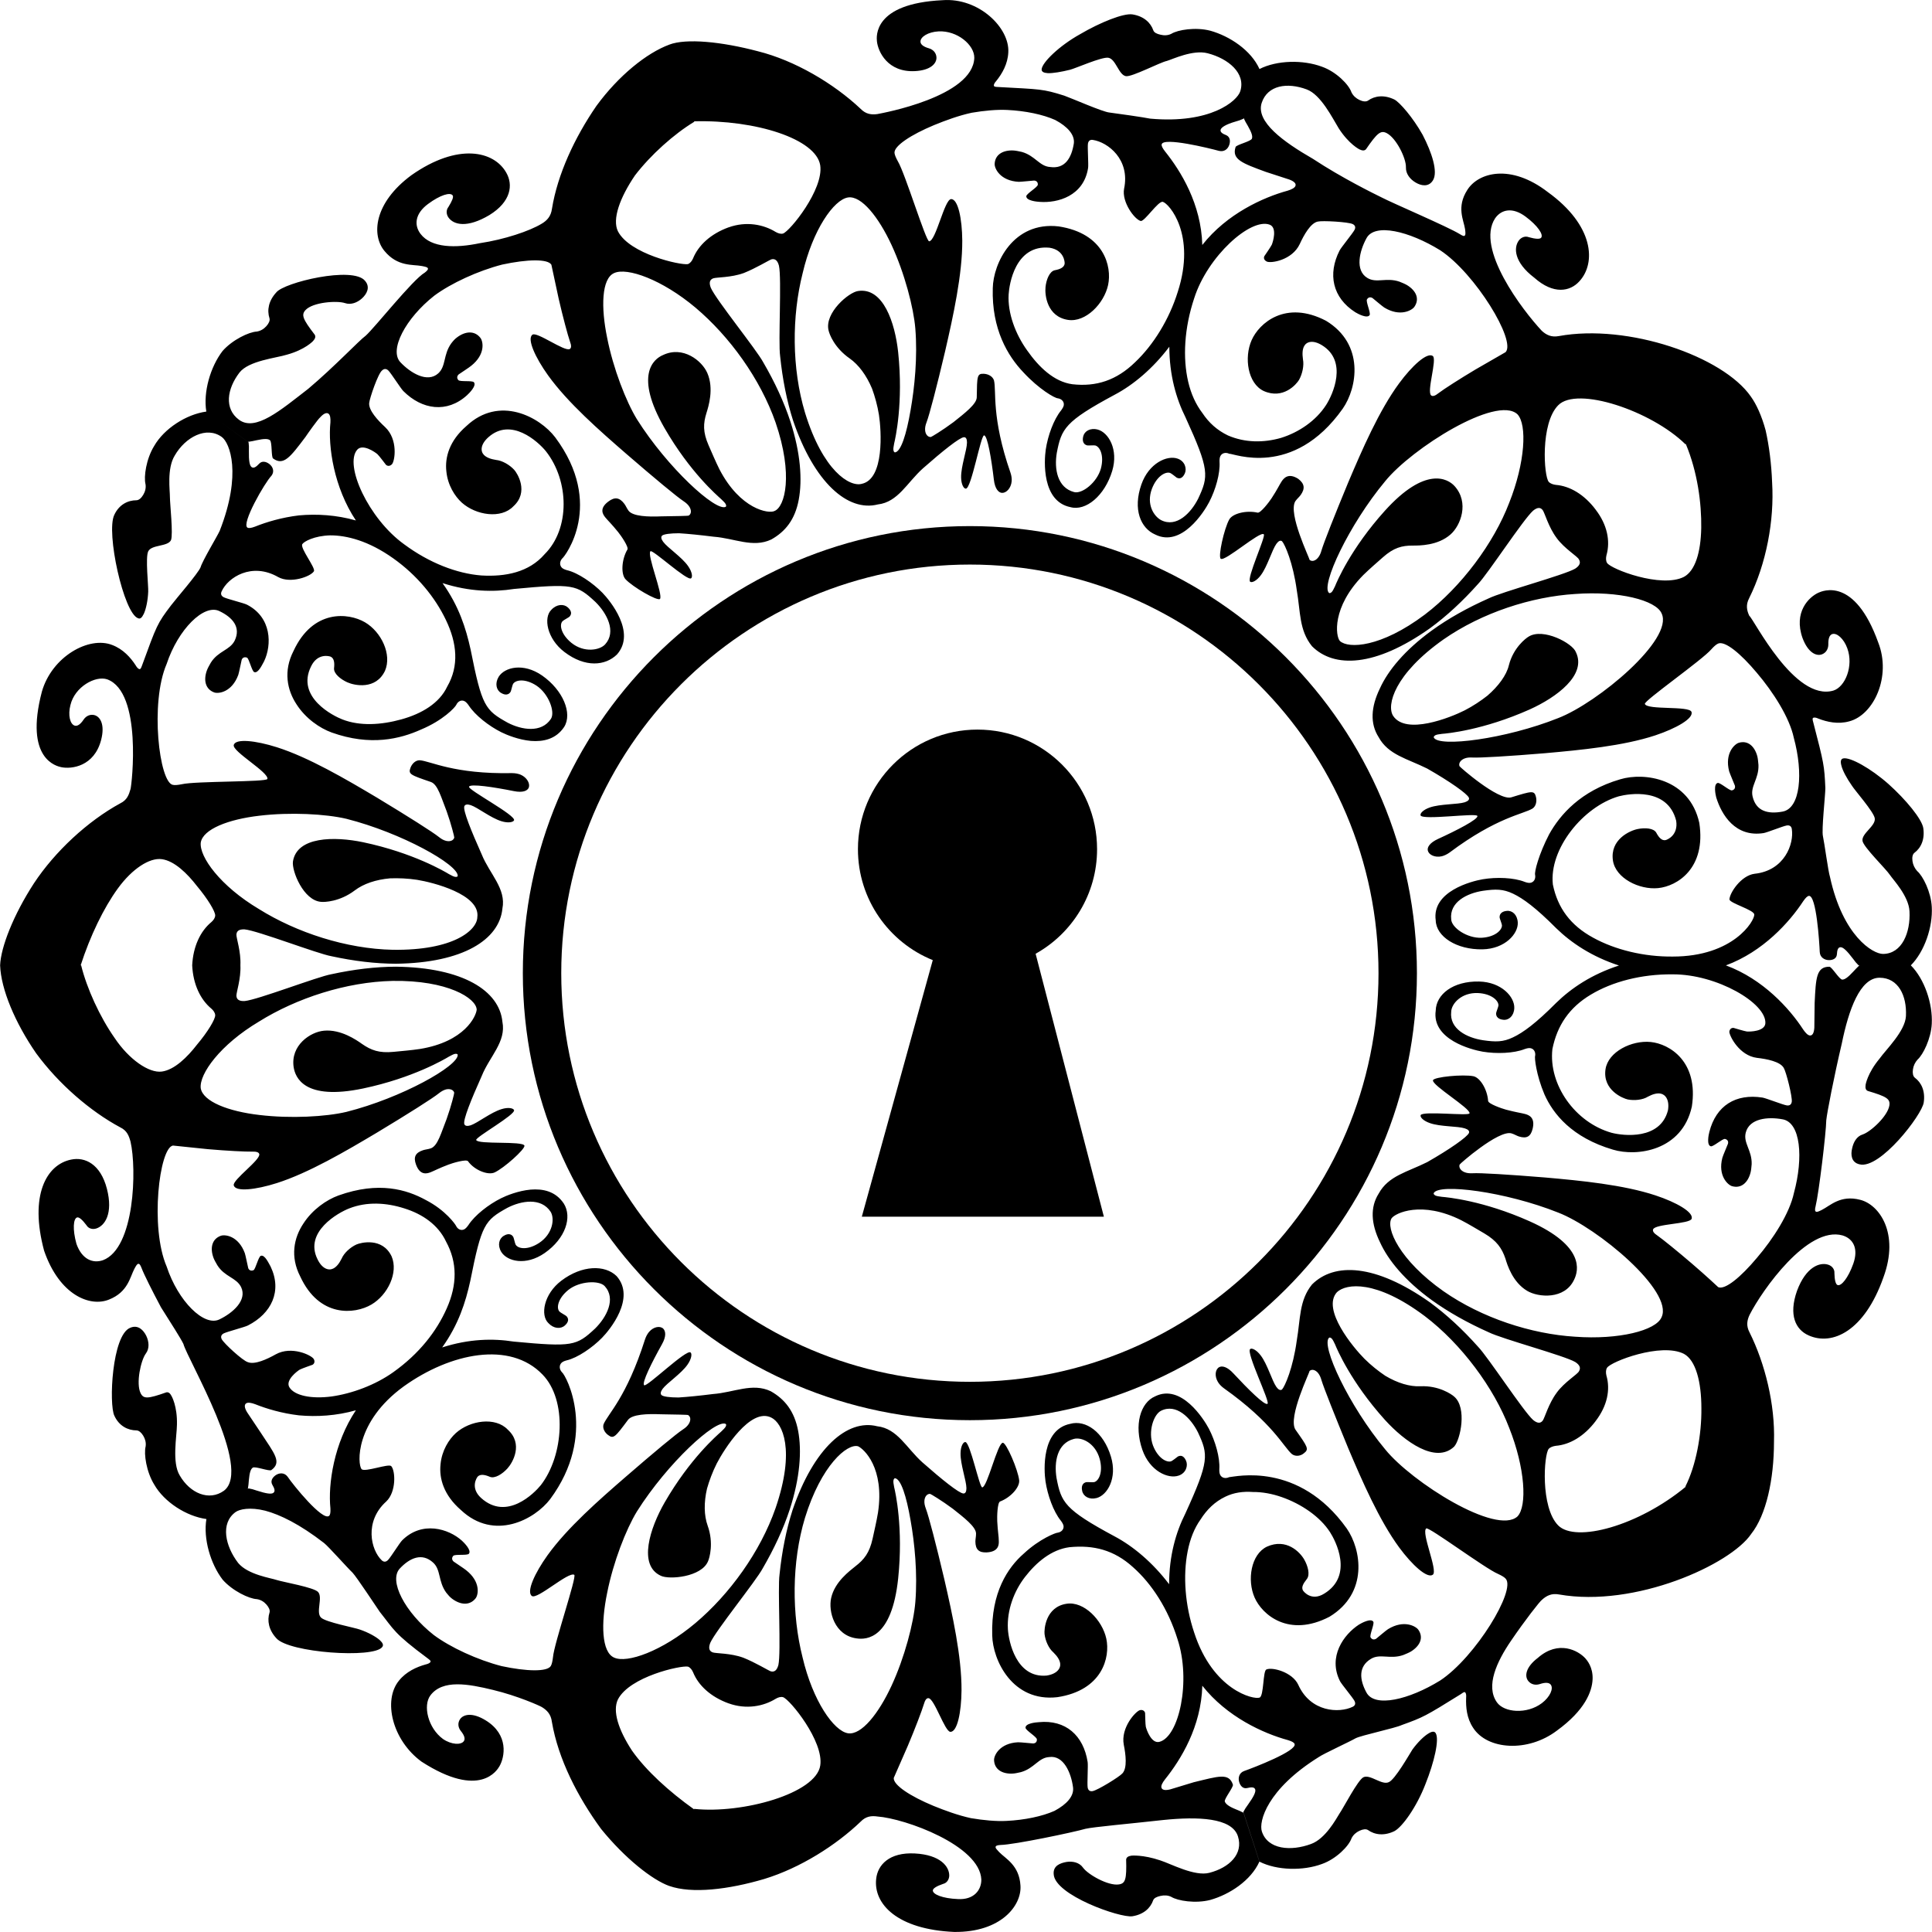 <?xml version="1.0" encoding="iso-8859-1"?>
<!-- Uploaded to: SVG Repo, www.svgrepo.com, Generator: SVG Repo Mixer Tools -->
<!DOCTYPE svg PUBLIC "-//W3C//DTD SVG 1.1//EN" "http://www.w3.org/Graphics/SVG/1.1/DTD/svg11.dtd">
<svg fill="#000000" version="1.1" id="Capa_1" xmlns="http://www.w3.org/2000/svg" xmlns:xlink="http://www.w3.org/1999/xlink" 
	 width="800px" height="800px" viewBox="0 0 50.292 50.292"
	 xml:space="preserve">
<g>
	<g>
		<path d="M50.286,26.65c0.027-0.521-0.188-1.162-0.545-1.521c0.357-0.359,0.574-1,0.545-1.521c-0.02-0.388-0.229-0.806-0.381-0.934
			c-0.065-0.073-0.109-0.164-0.121-0.258c-0.014-0.095,0.001-0.176,0.048-0.214c0.178-0.133,0.276-0.357,0.233-0.646
			c-0.035-0.233-0.451-0.739-0.905-1.146c-0.462-0.409-1.003-0.71-1.181-0.667c-0.062,0.015-0.074,0.079-0.047,0.181
			c0.03,0.131,0.141,0.337,0.273,0.525c0.072,0.12,0.57,0.681,0.597,0.852c0.031,0.199-0.348,0.394-0.319,0.587
			c0.021,0.161,0.617,0.736,0.713,0.887c0.086,0.128,0.49,0.55,0.51,0.946c0.029,0.553-0.195,1.108-0.689,1.111
			c-0.263,0.002-1.045-0.465-1.381-2.006c-0.046-0.141-0.145-0.887-0.183-1.058c-0.039-0.167,0.062-1.056,0.063-1.253
			c-0.027-0.593-0.037-0.639-0.314-1.708c-0.02-0.071-0.03-0.114,0.007-0.125c0.024-0.007,0.065-0.004,0.127,0.025
			c0.226,0.088,0.511,0.151,0.8,0.071c0.641-0.167,1.104-1.168,0.756-2.054c-0.617-1.718-1.453-1.339-1.552-1.297
			c-0.254,0.113-0.657,0.507-0.418,1.183c0.142,0.379,0.356,0.477,0.503,0.424c0.11-0.04,0.169-0.144,0.168-0.258
			c-0.004-0.163,0.035-0.244,0.096-0.268c0.121-0.047,0.308,0.117,0.398,0.368c0.168,0.459-0.053,1.005-0.363,1.101
			c-1.011,0.292-2.072-1.865-2.188-1.947c-0.068-0.143-0.094-0.287-0.004-0.458c0.445-0.894,0.658-2.023,0.598-3.007
			c-0.018-0.497-0.08-0.968-0.169-1.363c-0.104-0.385-0.246-0.688-0.384-0.878v-0.001l-0.001-0.001
			c-0.726-1.046-3.198-1.903-5.001-1.573c-0.192,0.036-0.324-0.031-0.44-0.137c-0.5-0.534-1.733-2.146-1.215-2.93
			c0.164-0.234,0.456-0.295,0.794-0.042c0.314,0.234,0.469,0.467,0.404,0.548c-0.032,0.041-0.147,0.035-0.322-0.014
			c-0.09-0.036-0.193,0-0.257,0.083c-0.142,0.188-0.13,0.569,0.401,0.973c0.498,0.442,0.93,0.363,1.174,0.091
			C41.551,6.846,41.495,5.869,40.291,5c-0.968-0.747-1.81-0.51-2.095-0.056c-0.289,0.45-0.094,0.784-0.059,1.021
			c0.012,0.089,0.014,0.139-0.001,0.16c-0.022,0.034-0.063,0.015-0.138-0.032c-0.305-0.189-1.764-0.811-2.042-0.958
			c-0.185-0.091-1.022-0.501-1.777-0.999c-0.776-0.447-1.497-0.969-1.335-1.46c0.152-0.458,0.663-0.537,1.167-0.35
			c0.374,0.135,0.675,0.751,0.839,1.017c0.268,0.415,0.539,0.546,0.539,0.546c0.081,0.039,0.135,0.035,0.17-0.005
			c0.291-0.423,0.381-0.496,0.534-0.421c0.253,0.127,0.515,0.663,0.505,0.896c-0.005,0.164,0.106,0.306,0.25,0.391
			c0.141,0.085,0.342,0.131,0.456-0.06c0.13-0.218-0.028-0.714-0.272-1.182c-0.252-0.45-0.598-0.847-0.734-0.917
			c-0.263-0.127-0.508-0.101-0.689,0.029c-0.053,0.034-0.135,0.023-0.221-0.018s-0.162-0.105-0.208-0.199
			c-0.067-0.201-0.397-0.536-0.767-0.666c-0.491-0.184-1.172-0.172-1.627,0.06c-0.221-0.491-0.778-0.858-1.282-0.998
			c-0.378-0.098-0.843-0.025-1.013,0.081c-0.09,0.045-0.188,0.047-0.28,0.024c-0.095-0.02-0.167-0.055-0.188-0.112
			c-0.072-0.209-0.256-0.371-0.543-0.417c-0.232-0.037-0.843,0.208-1.371,0.519c-0.528,0.294-0.979,0.728-0.994,0.909
			c-0.004,0.065,0.054,0.094,0.158,0.101c0.135,0.006,0.362-0.034,0.58-0.088c0.137-0.033,0.824-0.339,0.996-0.313
			c0.199,0.031,0.27,0.45,0.461,0.48c0.162,0.022,0.891-0.362,1.062-0.396c0.149-0.043,0.678-0.3,1.063-0.201
			c0.539,0.139,1,0.52,0.85,0.991c-0.079,0.25-0.768,0.854-2.346,0.711c-0.143-0.031-0.888-0.138-1.061-0.159
			c-0.17-0.014-0.986-0.373-1.174-0.439c-0.569-0.179-0.617-0.164-1.716-0.225c-0.074-0.003-0.118-0.005-0.117-0.044
			c0-0.026,0.017-0.063,0.063-0.114c0.153-0.189,0.299-0.442,0.313-0.742c0.039-0.641-0.769-1.432-1.713-1.36
			c-1.814,0.087-1.717,0.956-1.707,1.068c0.028,0.272,0.28,0.816,0.993,0.778c0.403-0.021,0.562-0.197,0.557-0.354
			c-0.004-0.117-0.083-0.205-0.192-0.238c-0.156-0.044-0.221-0.106-0.224-0.171c-0.007-0.13,0.205-0.258,0.471-0.271
			c0.486-0.025,0.935,0.353,0.93,0.689c-0.034,1.015-2.402,1.44-2.521,1.463c-0.156,0.022-0.301,0.004-0.435-0.133
			c-0.705-0.666-1.721-1.263-2.674-1.501c-0.952-0.252-1.869-0.341-2.309-0.174l-0.001,0.001l0,0
			c-0.586,0.216-1.318,0.803-1.897,1.595c-0.568,0.826-1.012,1.782-1.157,2.678c-0.027,0.199-0.13,0.306-0.265,0.387
			c-0.318,0.193-0.969,0.412-1.616,0.509c-0.622,0.13-1.257,0.129-1.541-0.244c-0.172-0.228-0.143-0.527,0.197-0.778
			c0.314-0.233,0.58-0.313,0.641-0.221c0.028,0.042-0.016,0.145-0.112,0.301c-0.061,0.076-0.058,0.187,0.001,0.272
			c0.138,0.195,0.489,0.28,1.064-0.061c0.569-0.349,0.624-0.791,0.441-1.106c-0.317-0.563-1.255-0.785-2.468,0.066
			c-0.983,0.726-1.043,1.566-0.701,1.974c0.34,0.412,0.729,0.345,0.972,0.391c0.087,0.016,0.135,0.029,0.151,0.049
			c0.024,0.031-0.004,0.068-0.074,0.122c-0.315,0.182-1.304,1.435-1.54,1.644C9.35,8.86,8.713,9.54,8.025,10.12
			c-0.716,0.553-1.374,1.125-1.805,0.806c-0.387-0.287-0.313-0.8,0.013-1.227C6.477,9.387,7.19,9.321,7.474,9.231
			c0.47-0.13,0.674-0.352,0.674-0.352C8.209,8.813,8.22,8.761,8.193,8.713c-0.314-0.408-0.355-0.517-0.24-0.642
			c0.193-0.207,0.82-0.25,1.027-0.181c0.154,0.053,0.321-0.012,0.443-0.123S9.648,7.477,9.502,7.31
			c-0.314-0.39-2.114,0.043-2.311,0.303C6.994,7.827,6.946,8.07,7.015,8.286C7.032,8.344,6.997,8.42,6.933,8.491
			c-0.064,0.071-0.147,0.124-0.25,0.14c-0.202,0.01-0.632,0.213-0.889,0.505c-0.318,0.414-0.508,1.071-0.423,1.579l1.083,0.787
			c0.076-0.01,0.152-0.024,0.229-0.043c0.193-0.041,0.291-0.041,0.343-0.001c0.062,0.048,0.03,0.439,0.083,0.477
			c0.274,0.199,0.45-0.04,0.843-0.561c0.055-0.084,0.318-0.454,0.383-0.511c0.095-0.105,0.172-0.132,0.221-0.09
			c0.04,0.034,0.051,0.118,0.045,0.223c-0.065,0.627,0.091,1.694,0.663,2.552c-0.505-0.144-1.019-0.174-1.481-0.132
			c-0.445,0.053-0.844,0.172-1.143,0.292c-0.099,0.038-0.166,0.047-0.199,0.026c-0.164-0.097,0.446-1.165,0.627-1.352
			c0.085-0.114,0.032-0.239-0.063-0.308c-0.085-0.062-0.185-0.08-0.256-0.006c-0.08,0.086-0.144,0.13-0.198,0.092
			C6.498,12.123,6.474,12,6.479,11.731c0.004-0.074,0.001-0.146-0.008-0.216L5.37,10.714c-0.517,0.07-1.098,0.441-1.358,0.897
			c-0.205,0.332-0.274,0.799-0.224,0.994c0.016,0.101-0.011,0.195-0.06,0.277c-0.049,0.083-0.112,0.138-0.174,0.14
			c-0.227,0-0.455,0.114-0.578,0.379c-0.223,0.448,0.243,2.57,0.62,2.693c0.062,0.026,0.101-0.023,0.148-0.117
			c0.057-0.122,0.105-0.346,0.114-0.574c0.009-0.141-0.077-0.894,0-1.05c0.088-0.181,0.507-0.118,0.593-0.292
			c0.06-0.152-0.027-0.936-0.028-1.121c0.003-0.157-0.084-0.742,0.125-1.081c0.277-0.482,0.825-0.772,1.224-0.485
			c0.21,0.15,0.529,0.962-0.053,2.444c-0.059,0.134-0.449,0.777-0.498,0.949c-0.064,0.159-0.647,0.83-0.766,0.988
			c-0.365,0.479-0.376,0.525-0.756,1.563c-0.025,0.069-0.041,0.111-0.077,0.098c-0.024-0.009-0.056-0.036-0.09-0.096
			c-0.133-0.206-0.33-0.424-0.611-0.53c-0.606-0.239-1.571,0.302-1.831,1.215c-0.463,1.765,0.393,1.94,0.503,1.965
			c0.268,0.057,0.861-0.017,1.04-0.711c0.101-0.392-0.019-0.598-0.169-0.642c-0.112-0.032-0.22,0.017-0.285,0.111
			c-0.089,0.135-0.167,0.178-0.23,0.162c-0.126-0.033-0.184-0.276-0.116-0.535c0.111-0.477,0.652-0.775,0.958-0.671
			c0.916,0.335,0.64,2.739,0.607,2.855c-0.043,0.152-0.091,0.287-0.266,0.372c-0.853,0.465-1.703,1.256-2.249,2.083
			c-0.535,0.823-0.862,1.665-0.88,2.133v0.001v0.001c0.023,0.622,0.388,1.493,0.938,2.289c0.585,0.797,1.407,1.509,2.191,1.929
			c0.175,0.084,0.224,0.22,0.266,0.372c0.163,0.71,0.112,2.771-0.717,3.085c-0.271,0.093-0.55-0.027-0.691-0.425
			c-0.105-0.378-0.082-0.661,0.018-0.688c0.05-0.014,0.136,0.06,0.243,0.203c0.048,0.083,0.151,0.116,0.251,0.086
			c0.225-0.068,0.448-0.387,0.281-1.035c-0.167-0.647-0.574-0.835-0.931-0.76c-0.649,0.131-1.09,0.938-0.704,2.372
			c0.399,1.158,1.195,1.472,1.687,1.273c0.497-0.195,0.548-0.585,0.663-0.801c0.041-0.078,0.067-0.118,0.092-0.128
			c0.037-0.014,0.064,0.024,0.095,0.107c0.062,0.166,0.281,0.601,0.506,1.023c0.257,0.408,0.514,0.808,0.583,0.952
			c0.108,0.407,1.811,3.254,1.055,3.822c-0.386,0.277-0.881,0.068-1.15-0.397c-0.208-0.338-0.076-1.022-0.073-1.321
			c0.013-0.484-0.139-0.744-0.139-0.744c-0.04-0.081-0.084-0.109-0.137-0.099c-0.481,0.17-0.595,0.176-0.67,0.021
			c-0.125-0.254,0.005-0.854,0.137-1.032c0.097-0.129,0.083-0.307,0.012-0.457c-0.071-0.148-0.214-0.301-0.418-0.213
			c-0.478,0.184-0.56,2.003-0.413,2.292c0.123,0.266,0.351,0.379,0.578,0.38c0.062,0.002,0.125,0.059,0.174,0.14
			c0.049,0.082,0.076,0.177,0.061,0.277c-0.05,0.194,0.019,0.662,0.224,0.993c0.26,0.456,0.84,0.827,1.358,0.897
			c-0.085,0.508,0.105,1.165,0.423,1.579c0.257,0.292,0.687,0.496,0.889,0.506c0.102,0.015,0.185,0.067,0.249,0.139
			s0.099,0.147,0.083,0.206c-0.068,0.215-0.021,0.459,0.176,0.672c0.324,0.38,2.538,0.532,2.756,0.23
			c0.042-0.049,0.015-0.109-0.063-0.18c-0.1-0.09-0.301-0.201-0.518-0.275c-0.133-0.05-0.883-0.19-1.01-0.31
			c-0.146-0.137,0.055-0.527-0.079-0.669c-0.11-0.12-0.905-0.256-1.079-0.312c-0.148-0.051-0.745-0.136-0.999-0.441
			c-0.337-0.439-0.47-1.032-0.071-1.325c0.104-0.077,0.382-0.136,0.775-0.037c0.388,0.104,0.896,0.35,1.53,0.841
			c0.116,0.09,0.614,0.653,0.742,0.772c0.116,0.125,0.598,0.86,0.71,1.021c0.37,0.463,0.358,0.55,1.244,1.208
			c0.059,0.044,0.094,0.07,0.07,0.102c-0.016,0.021-0.052,0.042-0.119,0.058c-0.238,0.065-0.509,0.188-0.696,0.421
			c-0.422,0.513-0.176,1.552,0.588,2.11c1.529,0.986,1.974,0.21,2.028,0.118c0.137-0.236,0.25-0.82-0.36-1.194
			c-0.345-0.212-0.579-0.159-0.667-0.029c-0.065,0.097-0.052,0.213,0.018,0.302c0.102,0.124,0.119,0.211,0.083,0.266
			c-0.069,0.107-0.324,0.098-0.544-0.053c-0.394-0.288-0.525-0.873-0.329-1.134c0.318-0.425,0.992-0.299,1.63-0.144
			c0.642,0.154,1.216,0.412,1.271,0.446c0.135,0.082,0.238,0.188,0.262,0.384c0.166,0.979,0.682,1.97,1.282,2.79
			c0.621,0.765,1.33,1.324,1.772,1.483h0.001h0.001c0.589,0.208,1.544,0.093,2.474-0.182c0.935-0.285,1.868-0.878,2.509-1.493
			c0.134-0.139,0.279-0.156,0.435-0.133c0.723,0.052,2.664,0.754,2.705,1.638c0.005,0.276-0.194,0.538-0.615,0.511
			c-0.39-0.016-0.651-0.121-0.647-0.225c0.002-0.052,0.098-0.112,0.268-0.17c0.093-0.021,0.156-0.11,0.159-0.214
			c0.003-0.235-0.229-0.543-0.896-0.578c-0.665-0.035-0.968,0.298-1.006,0.661c-0.074,0.657,0.554,1.318,2.032,1.382
			c1.218,0.013,1.759-0.688,1.724-1.206c-0.031-0.533-0.386-0.698-0.555-0.873c-0.061-0.063-0.092-0.101-0.093-0.125
			c-0.001-0.04,0.043-0.055,0.131-0.06c0.358-0.007,1.901-0.331,2.211-0.421c0.2-0.048,1.134-0.13,2.024-0.229
			c0.891-0.091,1.787-0.065,1.943,0.425c0.146,0.459-0.223,0.815-0.744,0.95c-0.383,0.1-0.992-0.231-1.274-0.322
			c-0.455-0.155-0.755-0.125-0.755-0.125c-0.09,0.014-0.131,0.047-0.137,0.102c0.014,0.512-0.018,0.621-0.187,0.647
			c-0.28,0.044-0.81-0.259-0.937-0.438c-0.092-0.132-0.265-0.172-0.428-0.147c-0.164,0.03-0.354,0.097-0.334,0.32
			c0.028,0.543,1.727,1.142,2.047,1.094c0.287-0.045,0.471-0.207,0.543-0.417c0.021-0.057,0.096-0.092,0.188-0.112
			c0.093-0.021,0.191-0.021,0.283,0.024c0.168,0.105,0.633,0.178,1.011,0.081c0.505-0.141,1.062-0.506,1.283-0.998l-0.414-1.273
			c-0.066-0.034-0.136-0.064-0.209-0.093c-0.179-0.072-0.259-0.14-0.278-0.2c-0.02-0.067,0.232-0.378,0.211-0.439
			c-0.104-0.316-0.382-0.215-1.018-0.062c-0.096,0.029-0.532,0.16-0.613,0.186c-0.139,0.035-0.216,0.014-0.23-0.05
			c-0.012-0.05,0.028-0.127,0.095-0.212c0.411-0.513,0.94-1.366,0.97-2.436c0.641,0.812,1.587,1.24,2.223,1.414
			c0.104,0.031,0.164,0.063,0.178,0.1c0.078,0.181-1.069,0.62-1.312,0.706c-0.134,0.048-0.164,0.185-0.127,0.295
			c0.033,0.1,0.102,0.171,0.202,0.149c0.114-0.028,0.19-0.028,0.212,0.034c0.021,0.061-0.029,0.177-0.189,0.4
			c-0.047,0.062-0.086,0.123-0.119,0.188l0.42,1.294c0.455,0.23,1.136,0.243,1.627,0.06c0.369-0.13,0.699-0.465,0.768-0.666
			c0.045-0.094,0.121-0.157,0.207-0.198c0.088-0.041,0.169-0.053,0.221-0.02c0.183,0.13,0.428,0.156,0.69,0.029
			c0.207-0.111,0.578-0.63,0.806-1.221c0.234-0.585,0.366-1.168,0.268-1.329c-0.034-0.057-0.1-0.047-0.188,0.008
			c-0.117,0.069-0.281,0.229-0.418,0.418c-0.08,0.125-0.453,0.783-0.615,0.849c-0.181,0.088-0.484-0.212-0.66-0.128
			c-0.146,0.072-0.519,0.797-0.625,0.948c-0.088,0.141-0.365,0.656-0.74,0.79c-0.521,0.193-1.123,0.146-1.278-0.323
			c-0.089-0.261,0.136-1.104,1.483-1.942c0.121-0.085,0.805-0.399,0.956-0.487c0.151-0.078,1.026-0.262,1.202-0.345
			c0.56-0.202,0.603-0.223,1.539-0.805c0.06-0.043,0.096-0.07,0.117-0.038c0.016,0.021,0.025,0.063,0.019,0.132
			c-0.009,0.25,0.015,0.531,0.182,0.783c0.37,0.575,1.423,0.646,2.179,0.075c0.734-0.533,0.916-1.018,0.931-1.336
			c0.014-0.321-0.15-0.502-0.188-0.546c-0.185-0.204-0.699-0.485-1.236-0.014c-0.321,0.244-0.35,0.477-0.252,0.601
			c0.072,0.092,0.188,0.118,0.299,0.083c0.154-0.052,0.244-0.039,0.285,0.011c0.084,0.102-0.018,0.325-0.229,0.485
			c-0.39,0.294-0.981,0.246-1.169-0.021c-0.301-0.425-0.002-1.063,0.363-1.598c0.365-0.536,0.757-1.039,0.812-1.074
			c0.117-0.105,0.248-0.173,0.44-0.137c1.986,0.349,4.464-0.779,5.002-1.573l0.001-0.001v-0.001c0.39-0.488,0.594-1.417,0.594-2.401
			c0.031-0.971-0.233-2.036-0.637-2.847c-0.091-0.171-0.065-0.315,0.003-0.458c0.332-0.648,1.508-2.318,2.418-2.065
			c0.279,0.085,0.421,0.342,0.279,0.74c-0.133,0.37-0.312,0.587-0.408,0.552c-0.049-0.019-0.078-0.128-0.082-0.31
			c0.008-0.097-0.057-0.184-0.156-0.218c-0.222-0.076-0.585,0.052-0.818,0.679c-0.222,0.631-0.037,1.007,0.299,1.158
			c0.617,0.28,1.457-0.106,1.951-1.51c0.424-1.15-0.11-1.895-0.605-2.018c-0.518-0.134-0.78,0.154-0.997,0.262
			c-0.078,0.04-0.123,0.057-0.147,0.05c-0.037-0.011-0.039-0.059-0.017-0.144c0.086-0.349,0.274-1.918,0.278-2.239
			c0.021-0.204,0.199-1.123,0.404-1.997c0.178-0.873,0.473-1.715,0.986-1.713c0.482,0.003,0.71,0.461,0.684,0.998
			c-0.021,0.395-0.518,0.87-0.688,1.109c-0.317,0.382-0.362,0.679-0.362,0.679c-0.013,0.091,0.006,0.14,0.057,0.161
			c0.492,0.146,0.587,0.208,0.562,0.376c-0.042,0.28-0.489,0.69-0.698,0.758c-0.154,0.048-0.238,0.2-0.272,0.362
			c-0.04,0.161-0.024,0.366,0.192,0.414c0.529,0.14,1.631-1.29,1.672-1.61c0.043-0.289-0.055-0.514-0.233-0.646
			c-0.047-0.038-0.062-0.12-0.048-0.213c0.012-0.095,0.056-0.187,0.122-0.259C50.058,27.457,50.267,27.039,50.286,26.65z
			 M40.562,10.549c0.489-0.502,2.418,0.14,3.311,1.015l0.01-0.007c0.305,0.726,0.412,1.547,0.402,2.186
			c-0.012,0.642-0.16,1.117-0.451,1.274c-0.594,0.3-1.902-0.203-2.001-0.364c-0.033-0.054-0.032-0.128-0.015-0.2
			c0.106-0.371,0.019-0.797-0.283-1.188v-0.001l0,0c-0.297-0.394-0.672-0.613-1.035-0.642c-0.069-0.009-0.141-0.032-0.184-0.078
			C40.188,12.404,40.093,11.021,40.562,10.549z M41.022,16.976c-0.086-0.233-0.851-0.637-1.227-0.406
			c-0.079,0.045-0.402,0.292-0.518,0.749c-0.061,0.258-0.274,0.545-0.558,0.79c-0.168,0.132-0.375,0.271-0.595,0.384
			c-0.373,0.188-1.525,0.648-1.859,0.142c-0.178-0.276,0.032-1.087,1.311-1.99c1.005-0.699,2.289-1.112,3.425-1.183
			c1.136-0.084,2.108,0.161,2.253,0.507c0.322,0.672-1.664,2.327-2.693,2.724c-1.371,0.547-3.115,0.767-3.238,0.505
			c-0.006-0.016,0.009-0.042,0.043-0.06c0.035-0.017,0.09-0.025,0.171-0.035c0.125-0.009,1.069-0.094,2.282-0.635
			C40.519,18.152,41.31,17.571,41.022,16.976z M39.286,13.089c-0.398,1.043-1.243,2.185-2.196,2.909
			c-1.147,0.862-1.989,0.891-2.21,0.689c-0.115-0.122-0.216-0.881,0.607-1.717c0.168-0.165,0.355-0.324,0.511-0.463
			c0.282-0.25,0.495-0.306,0.776-0.305c0.176,0,0.653,0.003,0.985-0.29c0.265-0.232,0.493-0.832,0.104-1.26
			c-0.178-0.196-0.76-0.522-1.812,0.642c-0.89,0.987-1.253,1.851-1.299,1.967c-0.035,0.073-0.059,0.122-0.085,0.15
			c-0.028,0.028-0.06,0.035-0.072,0.023c-0.218-0.192,0.513-1.767,1.464-2.909c0.688-0.85,2.894-2.245,3.441-1.742
			C39.758,11.054,39.701,12.048,39.286,13.089z M31.726,3.926C31.864,3.962,31.963,3.883,32,3.769
			c0.032-0.099,0.019-0.201-0.073-0.247c-0.109-0.042-0.171-0.085-0.152-0.148c0.018-0.058,0.131-0.136,0.388-0.21
			c0.071-0.019,0.139-0.042,0.202-0.072l0.007-0.021c0.032,0.07,0.069,0.139,0.112,0.208c0.099,0.174,0.127,0.268,0.105,0.329
			c-0.025,0.074-0.406,0.158-0.426,0.22c-0.104,0.322,0.176,0.422,0.79,0.647c0.095,0.031,0.528,0.171,0.608,0.198
			c0.135,0.05,0.186,0.111,0.159,0.17c-0.02,0.048-0.098,0.089-0.2,0.12c-0.636,0.174-1.584,0.601-2.223,1.414
			c-0.029-1.069-0.559-1.923-0.97-2.436c-0.066-0.084-0.097-0.146-0.087-0.184C30.284,3.564,31.478,3.858,31.726,3.926z
			 M22.075,5.14c0.35-0.053,0.798,0.515,1.133,1.237c0.34,0.734,0.575,1.635,0.619,2.177c0.06,0.741-0.018,1.527-0.125,2.132
			c-0.108,0.624-0.249,1.066-0.401,1.09c-0.018,0.003-0.039-0.02-0.044-0.059c-0.006-0.039,0.004-0.093,0.019-0.174
			c0.03-0.124,0.243-1.055,0.104-2.376c-0.082-0.765-0.388-1.691-1.042-1.592c-0.245,0.032-0.877,0.571-0.77,1.023
			c0.02,0.097,0.149,0.453,0.552,0.734c0.232,0.164,0.434,0.436,0.58,0.783c0.073,0.2,0.141,0.439,0.18,0.684
			c0.063,0.41,0.144,1.668-0.445,1.795c-0.315,0.089-1.011-0.331-1.479-1.85c-0.349-1.159-0.345-2.514-0.063-3.629
			C21.157,5.98,21.706,5.196,22.075,5.14z M16.529,4.566c0.409-0.534,1.014-1.076,1.543-1.396l-0.004-0.012
			c1.613-0.043,3.174,0.461,3.283,1.144c0.095,0.629-0.789,1.719-0.969,1.778c-0.061,0.016-0.131-0.007-0.194-0.044
			c-0.312-0.191-0.758-0.284-1.223-0.117h-0.001h-0.001C18.5,6.088,18.178,6.386,18.04,6.729c-0.029,0.066-0.074,0.124-0.133,0.146
			c-0.19,0.034-1.517-0.261-1.822-0.855C15.932,5.705,16.136,5.145,16.529,4.566z M15.985,7.109c0.337-0.158,1.25,0.169,2.117,0.897
			c0.888,0.749,1.691,1.854,2.089,2.997c0.464,1.359,0.243,2.193-0.031,2.299c-0.148,0.078-0.889-0.042-1.431-1.083
			c-0.105-0.209-0.199-0.438-0.284-0.628c-0.151-0.346-0.14-0.568-0.055-0.841c0.053-0.169,0.199-0.631,0.023-1.038
			c-0.139-0.323-0.635-0.719-1.156-0.469c-0.245,0.102-0.751,0.523,0.043,1.903c0.664,1.15,1.367,1.75,1.471,1.845
			c0.061,0.058,0.101,0.096,0.119,0.131c0.019,0.035,0.015,0.065-0.001,0.072c-0.26,0.126-1.512-1.017-2.309-2.28
			c-0.285-0.467-0.617-1.32-0.775-2.119C15.639,7.992,15.661,7.253,15.985,7.109z M2.985,27.021
			c-0.388-0.552-0.725-1.292-0.873-1.893H2.1c0.246-0.762,0.597-1.491,0.968-2.001c0.373-0.513,0.825-0.805,1.144-0.762
			c0.329,0.044,0.665,0.375,0.917,0.702c0.279,0.332,0.478,0.664,0.473,0.765c-0.003,0.063-0.045,0.123-0.1,0.171
			c-0.286,0.236-0.474,0.633-0.499,1.125v0.001v0.001c0.024,0.492,0.213,0.889,0.499,1.126c0.055,0.048,0.097,0.107,0.1,0.171
			c0.005,0.101-0.193,0.434-0.473,0.765c-0.252,0.327-0.588,0.658-0.917,0.702C3.878,27.939,3.357,27.578,2.985,27.021z
			 M8.356,23.476c0.09,0.01,0.487-0.001,0.881-0.299c0.225-0.171,0.544-0.28,0.918-0.313c0.212-0.008,0.461,0.001,0.705,0.039
			c0.402,0.065,1.65,0.376,1.565,0.975c-0.008,0.332-0.612,0.869-2.202,0.846c-1.21-0.025-2.502-0.448-3.482-1.06
			c-1.009-0.601-1.556-1.362-1.515-1.732c0.058-0.349,0.72-0.605,1.526-0.698c0.814-0.097,1.732-0.045,2.264,0.08
			c1.438,0.364,2.918,1.197,2.899,1.488c-0.002,0.018-0.03,0.03-0.069,0.023c-0.039-0.006-0.087-0.032-0.161-0.072
			c-0.108-0.066-0.933-0.555-2.233-0.829c-0.752-0.157-1.727-0.149-1.827,0.505C7.594,22.673,7.897,23.439,8.356,23.476z
			 M9.453,28.334c1.3-0.274,2.125-0.764,2.233-0.829c0.073-0.04,0.122-0.065,0.16-0.072c0.039-0.006,0.067,0.006,0.069,0.024
			c0.019,0.291-1.461,1.125-2.899,1.487c-0.532,0.126-1.451,0.178-2.265,0.08c-0.807-0.093-1.469-0.35-1.526-0.698
			c-0.041-0.37,0.506-1.131,1.515-1.732c0.98-0.612,2.272-1.034,3.482-1.06c1.433-0.021,2.178,0.451,2.187,0.749
			c-0.016,0.171-0.309,0.832-1.478,1.023c-0.232,0.035-0.479,0.054-0.687,0.075c-0.376,0.037-0.586-0.043-0.823-0.208
			C9.275,27.069,8.87,26.79,8.435,26.83c-0.356,0.031-0.876,0.38-0.791,0.95C7.686,28.041,7.912,28.657,9.453,28.334z M8.601,39.263
			c0.006,0.104-0.004,0.17-0.034,0.196c-0.168,0.146-0.939-0.807-1.082-1.021c-0.085-0.113-0.222-0.101-0.316-0.032
			c-0.084,0.062-0.131,0.15-0.082,0.24c0.06,0.102,0.083,0.174,0.03,0.214c-0.051,0.039-0.176,0.025-0.435-0.059
			c-0.071-0.026-0.141-0.045-0.211-0.057l-0.019,0.014c0.013-0.074,0.021-0.151,0.026-0.23c0.018-0.194,0.047-0.285,0.101-0.323
			c0.064-0.044,0.433,0.103,0.485,0.062c0.28-0.204,0.081-0.427-0.276-0.972c-0.056-0.083-0.309-0.46-0.355-0.531
			c-0.074-0.122-0.078-0.202-0.021-0.236c0.044-0.026,0.129-0.013,0.228,0.024c0.298,0.119,0.697,0.239,1.143,0.291
			c0.462,0.042,0.977,0.012,1.481-0.132C8.692,37.567,8.536,38.636,8.601,39.263z M15.805,41.464
			c0.158-0.799,0.49-1.652,0.775-2.119c0.797-1.263,2.049-2.406,2.309-2.28c0.016,0.007,0.02,0.037,0.001,0.072
			c-0.019,0.035-0.058,0.073-0.119,0.131c-0.104,0.095-0.807,0.695-1.471,1.845c-0.379,0.661-0.699,1.633-0.096,1.907
			c0.222,0.106,1.056,0.031,1.226-0.377c0.038-0.083,0.155-0.475-0.01-0.931c-0.094-0.263-0.1-0.599-0.016-0.961
			c0.058-0.204,0.144-0.438,0.255-0.657c0.185-0.358,0.876-1.463,1.417-1.193c0.296,0.142,0.631,0.842,0.114,2.354
			c-0.398,1.144-1.201,2.248-2.089,2.997c-0.866,0.728-1.779,1.055-2.117,0.896C15.66,43.005,15.639,42.267,15.805,41.464z
			 M18.07,47.087l-0.003,0.012c-0.654-0.466-1.248-1.007-1.615-1.528c-0.358-0.548-0.511-1.033-0.367-1.333
			c0.306-0.594,1.633-0.89,1.823-0.854c0.059,0.021,0.104,0.08,0.133,0.146c0.138,0.343,0.459,0.641,0.923,0.81h0.001h0.001
			c0.464,0.167,0.911,0.075,1.223-0.117c0.063-0.038,0.133-0.06,0.194-0.044c0.18,0.059,1.065,1.149,0.969,1.778
			C21.245,46.689,19.322,47.22,18.07,47.087z M22.074,45.119c-0.368-0.058-0.917-0.841-1.183-1.978
			c-0.282-1.115-0.286-2.47,0.063-3.629c0.423-1.37,1.099-1.942,1.382-1.864c0.155,0.07,0.693,0.564,0.519,1.727
			c-0.038,0.23-0.096,0.473-0.14,0.677c-0.081,0.37-0.221,0.546-0.452,0.723c-0.145,0.119-0.532,0.398-0.627,0.821
			c-0.079,0.352,0.088,0.975,0.661,1.053c0.261,0.04,0.917,0.009,1.083-1.559c0.138-1.321-0.074-2.252-0.104-2.376
			c-0.015-0.081-0.025-0.135-0.019-0.174c0.005-0.039,0.026-0.062,0.043-0.06c0.153,0.024,0.294,0.466,0.402,1.09
			c0.108,0.605,0.185,1.393,0.125,2.133c-0.043,0.542-0.279,1.442-0.619,2.177C22.873,44.604,22.424,45.172,22.074,45.119z
			 M39.502,39.474c-0.549,0.503-2.753-0.893-3.442-1.743c-0.951-1.142-1.682-2.716-1.463-2.908c0.014-0.012,0.045-0.005,0.071,0.023
			s0.051,0.077,0.085,0.15c0.046,0.114,0.409,0.979,1.299,1.966c0.514,0.566,1.322,1.15,1.801,0.695
			c0.166-0.184,0.338-1.014,0.002-1.301c-0.067-0.062-0.404-0.293-0.881-0.27c-0.275,0.013-0.593-0.082-0.912-0.272
			c-0.175-0.117-0.369-0.27-0.543-0.443c-0.285-0.286-1.125-1.287-0.716-1.735c0.242-0.227,1.019-0.327,2.287,0.625
			c0.953,0.724,1.798,1.865,2.196,2.908C39.701,38.21,39.758,39.204,39.502,39.474z M43.88,38.703
			c-1.232,1.019-2.863,1.462-3.318,1.006c-0.468-0.472-0.373-1.854-0.246-1.995c0.043-0.045,0.113-0.068,0.184-0.078
			c0.363-0.029,0.738-0.248,1.035-0.642v-0.001l0,0c0.302-0.392,0.39-0.817,0.281-1.188c-0.017-0.072-0.017-0.146,0.017-0.2
			c0.099-0.161,1.407-0.664,2.001-0.363c0.309,0.167,0.455,0.729,0.455,1.416c0.008,0.688-0.141,1.495-0.417,2.038L43.88,38.703z
			 M39.817,31.791c-1.213-0.542-2.156-0.626-2.282-0.636c-0.081-0.011-0.136-0.018-0.171-0.035
			c-0.035-0.019-0.051-0.044-0.043-0.061c0.123-0.262,1.867-0.042,3.238,0.505c1.03,0.396,3.016,2.053,2.693,2.725
			c-0.143,0.346-1.117,0.591-2.252,0.507c-1.137-0.07-2.42-0.484-3.425-1.184c-1.153-0.813-1.507-1.648-1.351-1.898
			c0.096-0.138,0.785-0.465,1.813,0.05c0.208,0.107,0.419,0.238,0.601,0.343c0.324,0.191,0.457,0.385,0.549,0.654
			c0.049,0.165,0.187,0.615,0.566,0.841c0.29,0.174,0.979,0.233,1.223-0.291C41.093,33.074,41.256,32.435,39.817,31.791z
			 M46.698,31.054c-0.113,0.529-0.539,1.194-0.965,1.691c-0.42,0.501-0.828,0.838-1.006,0.761c0,0-0.312-0.294-0.68-0.609
			c-0.363-0.312-0.764-0.637-0.896-0.729c-0.101-0.066-0.137-0.119-0.119-0.166c0.054-0.146,0.951-0.138,1.002-0.274
			c0.062-0.17-0.397-0.432-0.941-0.611c-0.834-0.276-1.943-0.384-2.875-0.466c-0.934-0.076-1.691-0.123-1.888-0.11
			c-0.084,0.004-0.15-0.004-0.21-0.029c-0.096-0.04-0.151-0.12-0.125-0.196c0.002-0.006,0.062-0.063,0.162-0.146
			c0.098-0.083,0.232-0.19,0.379-0.296c0.292-0.212,0.642-0.421,0.809-0.371c0.075,0.022,0.133,0.061,0.195,0.081
			c0.199,0.062,0.306,0.003,0.355-0.198c0.074-0.296-0.096-0.361-0.197-0.388c-0.1-0.027-0.23-0.042-0.495-0.112
			c-0.113-0.031-0.458-0.151-0.466-0.227c-0.02-0.296-0.205-0.606-0.383-0.644c-0.269-0.054-1.028,0.018-1.052,0.105
			c-0.034,0.129,0.981,0.734,0.951,0.861c-0.011,0.076-1.217-0.068-1.272,0.047c-0.02,0.053,0.069,0.149,0.242,0.208
			c0.27,0.096,0.723,0.076,0.908,0.137c0.086,0.027,0.126,0.068,0.107,0.119c-0.043,0.104-0.498,0.424-1.086,0.759
			c-0.519,0.26-1.01,0.354-1.264,0.82c-0.223,0.352-0.203,0.779,0.035,1.267c0.211,0.465,0.646,0.996,1.346,1.505
			c0.433,0.312,0.938,0.595,1.486,0.839c0.344,0.171,1.971,0.608,2.25,0.773c0.12,0.078,0.148,0.155,0.098,0.239
			c-0.035,0.081-0.375,0.277-0.582,0.561v0.001l0,0c-0.211,0.282-0.31,0.652-0.361,0.722c-0.059,0.079-0.139,0.077-0.25-0.013
			c-0.254-0.224-1.178-1.644-1.436-1.909c-0.397-0.446-0.82-0.838-1.25-1.153c-1.429-1.01-2.496-1.042-3.072-0.466
			c-0.336,0.415-0.299,0.893-0.396,1.457c-0.097,0.715-0.307,1.191-0.384,1.276c-0.042,0.032-0.096,0.006-0.148-0.068
			c-0.113-0.159-0.232-0.59-0.406-0.817c-0.109-0.146-0.231-0.202-0.275-0.168c-0.114,0.085,0.521,1.369,0.452,1.424
			c-0.067,0.061-0.522-0.395-0.882-0.783c-0.17-0.188-0.307-0.211-0.381-0.167c-0.096,0.057-0.123,0.226-0.029,0.383
			c0.033,0.056,0.087,0.114,0.156,0.164c1.274,0.904,1.552,1.528,1.772,1.715c0.093,0.068,0.224,0.05,0.308-0.021
			c0.143-0.108,0.104-0.162-0.219-0.619c-0.201-0.319,0.377-1.494,0.368-1.525c0.06-0.054,0.149-0.031,0.218,0.048
			c0.041,0.05,0.071,0.111,0.094,0.195c0.062,0.203,0.346,0.919,0.697,1.771c0.362,0.854,0.805,1.871,1.324,2.579
			c0.34,0.461,0.732,0.818,0.877,0.71c0.139-0.104-0.312-1.101-0.171-1.205c0.077-0.041,1.532,1.044,1.869,1.185
			c0.091,0.042,0.162,0.083,0.196,0.122c0.283,0.29-0.785,2.046-1.703,2.652c-0.809,0.499-1.706,0.715-1.92,0.312
			c-0.18-0.332-0.215-0.675,0.117-0.875c0.24-0.146,0.496,0.02,0.842-0.1c0.078-0.032,0.143-0.058,0.201-0.092
			c0.232-0.145,0.336-0.356,0.192-0.565c-0.063-0.092-0.375-0.271-0.789-0.017c-0.045,0.026-0.298,0.242-0.31,0.25
			c-0.057,0.033-0.11,0.021-0.145-0.035c-0.033-0.057,0.106-0.354,0.071-0.408c-0.062-0.1-0.31,0.036-0.375,0.076
			c-0.396,0.258-0.813,0.836-0.491,1.473c0.042,0.081,0.327,0.42,0.376,0.512c0.036,0.069,0.017,0.122-0.046,0.153
			c-0.355,0.173-1.098,0.14-1.418-0.574c-0.154-0.33-0.682-0.467-0.83-0.396c-0.092,0.038-0.062,0.689-0.176,0.731
			c-0.156,0.06-1.215-0.191-1.702-1.69c-0.239-0.709-0.296-1.48-0.171-2.116c0.062-0.319,0.173-0.604,0.338-0.833
			c0.158-0.249,0.365-0.459,0.648-0.593c0.215-0.104,0.457-0.139,0.713-0.12c0.244-0.002,0.501,0.045,0.754,0.134
			c0.504,0.177,0.992,0.506,1.253,0.911c0.142,0.219,0.621,1.131-0.151,1.601c-0.33,0.206-0.535-0.051-0.554-0.085
			c-0.043-0.081,0.002-0.17,0.104-0.298c0.086-0.113,0.026-0.336-0.07-0.505c-0.11-0.193-0.463-0.562-0.969-0.336
			c-0.42,0.2-0.522,0.872-0.323,1.325c0.194,0.445,0.889,1.053,1.95,0.5c1.019-0.618,0.828-1.752,0.449-2.297
			c-1.254-1.759-2.91-1.345-3.062-1.336c-0.096,0.045-0.194,0.02-0.234-0.062c-0.018-0.035-0.023-0.089-0.021-0.147
			c0.02-0.299-0.104-0.729-0.272-1.053c-0.133-0.251-0.72-1.181-1.401-0.841c-0.381,0.164-0.555,0.744-0.33,1.392
			c0.193,0.553,0.672,0.766,0.945,0.67c0.192-0.064,0.248-0.261,0.192-0.386c-0.017-0.036-0.079-0.179-0.214-0.11
			c-0.021,0.017-0.139,0.109-0.172,0.123c-0.118,0.042-0.35-0.083-0.475-0.411c-0.135-0.361,0.016-0.804,0.207-0.902
			c0.401-0.202,0.776,0.188,0.963,0.559c0.273,0.586,0.297,0.748-0.328,2.115c-0.246,0.489-0.422,1.101-0.422,1.84
			c-0.425-0.562-0.938-0.992-1.425-1.249c-1.3-0.698-1.385-0.886-1.505-1.512c-0.07-0.424,0.016-0.908,0.449-1.021
			c0.201-0.057,0.561,0.107,0.674,0.521c0.092,0.339-0.021,0.57-0.143,0.603c-0.034,0.009-0.185-0.005-0.209,0.001
			c-0.146,0.039-0.112,0.191-0.104,0.229c0.03,0.141,0.181,0.234,0.376,0.184c0.278-0.074,0.542-0.515,0.373-1.076
			c-0.195-0.648-0.661-0.967-1.062-0.855c-0.746,0.151-0.685,1.203-0.642,1.497c0.054,0.36,0.206,0.785,0.397,1.021
			c0.037,0.047,0.064,0.096,0.072,0.134c0.015,0.09-0.051,0.166-0.156,0.182c-0.041-0.001-0.463,0.155-0.879,0.544
			c-0.416,0.363-0.854,1.014-0.821,2.126c0.012,0.648,0.528,1.745,1.696,1.611c1.172-0.178,1.379-1.04,1.274-1.523
			c-0.104-0.482-0.581-0.979-1.034-0.909c-0.552,0.084-0.586,0.67-0.574,0.786c0.021,0.181,0.111,0.379,0.229,0.479
			c0.105,0.103,0.166,0.198,0.178,0.289c0.018,0.129-0.084,0.275-0.355,0.316c-0.793,0.069-0.988-0.895-1.006-1.212
			c-0.027-0.487,0.156-0.982,0.447-1.357c0.293-0.378,0.683-0.711,1.156-0.773c0.625-0.061,1.159,0.07,1.655,0.521
			c0.487,0.43,0.914,1.088,1.157,1.871c0.359,1.088,0.041,2.544-0.471,2.675c-0.209,0.054-0.336-0.317-0.354-0.395
			c-0.012-0.051-0.018-0.357-0.018-0.357c-0.016-0.063-0.074-0.088-0.136-0.073c-0.108,0.028-0.504,0.455-0.419,0.901
			c0.051,0.255,0.094,0.604-0.035,0.744c-0.078,0.091-0.652,0.443-0.779,0.463c-0.069,0.011-0.116-0.021-0.127-0.1
			c-0.015-0.103,0.015-0.567,0-0.659c-0.108-0.688-0.571-1.106-1.272-1.036c-0.076,0.004-0.354,0.03-0.345,0.147
			c0.004,0.065,0.289,0.233,0.295,0.297c0.006,0.065-0.03,0.106-0.096,0.11c-0.013,0.001-0.342-0.034-0.395-0.031
			c-0.479,0.024-0.626,0.344-0.623,0.461c0.007,0.247,0.214,0.368,0.484,0.354c0.068-0.003,0.136-0.021,0.216-0.038
			c0.346-0.097,0.456-0.376,0.733-0.392c0.379-0.056,0.574,0.415,0.623,0.789c0.029,0.227-0.162,0.44-0.484,0.612
			c-0.324,0.144-0.777,0.238-1.249,0.261c-0.268,0.014-0.593-0.016-0.926-0.072c-0.333-0.073-0.673-0.197-0.975-0.32
			c-0.605-0.251-1.05-0.544-1.033-0.727c0,0,0.175-0.4,0.368-0.84c0.186-0.439,0.368-0.92,0.414-1.074
			c0.032-0.114,0.071-0.166,0.121-0.162c0.155,0.008,0.424,0.868,0.57,0.876c0.18,0.009,0.287-0.509,0.291-1.081
			c0.005-0.879-0.237-1.971-0.447-2.887c-0.216-0.917-0.409-1.654-0.481-1.841c-0.03-0.079-0.043-0.145-0.038-0.209
			c0.008-0.104,0.068-0.18,0.148-0.176c0.006,0,0.081,0.042,0.19,0.112c0.109,0.068,0.254,0.167,0.401,0.275
			c0.293,0.232,0.602,0.469,0.605,0.644c0.001,0.079-0.017,0.145-0.017,0.21c0.002,0.208,0.092,0.293,0.299,0.282
			c0.306-0.018,0.316-0.199,0.31-0.304C26,40,25.973,39.871,25.959,39.598c-0.006-0.117,0.003-0.482,0.073-0.512
			c0.277-0.104,0.518-0.373,0.498-0.554c-0.03-0.272-0.334-0.979-0.426-0.975c-0.137,0.004-0.402,1.153-0.535,1.161
			c-0.076-0.001-0.312-1.169-0.44-1.18c-0.056-0.004-0.122,0.108-0.125,0.291c-0.006,0.286,0.152,0.714,0.153,0.91
			c0,0.091-0.027,0.141-0.08,0.138c-0.115-0.007-0.56-0.364-1.067-0.811c-0.415-0.373-0.648-0.88-1.176-0.939
			c-0.779-0.198-1.653,0.568-2.204,2.184c-0.163,0.507-0.277,1.08-0.338,1.675c-0.051,0.362,0.043,2.025-0.03,2.356
			c-0.038,0.138-0.102,0.189-0.197,0.165c-0.081-0.031-0.394-0.226-0.72-0.357l0,0h-0.001c-0.33-0.12-0.71-0.106-0.792-0.137
			c-0.092-0.034-0.115-0.112-0.064-0.246c0.135-0.311,1.193-1.615,1.365-1.939c0.299-0.515,0.541-1.034,0.707-1.542
			c0.267-0.823,0.313-1.521,0.217-2.036c-0.098-0.521-0.352-0.83-0.714-1.035c-0.479-0.227-0.959,0.033-1.502,0.073
			c-0.341,0.043-0.657,0.075-0.899,0.09c-0.233,0-0.389-0.023-0.436-0.058c-0.042-0.031-0.033-0.09,0.021-0.165
			c0.116-0.156,0.487-0.397,0.65-0.633c0.104-0.148,0.122-0.284,0.078-0.317c-0.113-0.087-1.135,0.906-1.206,0.854
			c-0.073-0.054,0.205-0.607,0.461-1.064c0.122-0.216,0.095-0.345,0.035-0.409c-0.081-0.077-0.248-0.055-0.368,0.083
			c-0.042,0.049-0.082,0.119-0.108,0.2c-0.481,1.51-0.962,1.93-1.078,2.206c-0.033,0.104,0.03,0.216,0.118,0.28
			c0.143,0.107,0.183,0.055,0.518-0.394c0.11-0.146,0.503-0.161,0.854-0.146c0.359,0.007,0.704,0.01,0.712,0.021
			c0.068,0.042,0.073,0.136,0.019,0.225c-0.034,0.056-0.083,0.103-0.155,0.149c-0.169,0.11-0.764,0.604-1.482,1.227
			c-0.705,0.611-1.527,1.331-2.042,2.047c-0.334,0.466-0.555,0.951-0.41,1.06c0.134,0.109,0.953-0.641,1.105-0.55
			c0.073,0.044-0.524,1.784-0.554,2.146c-0.012,0.101-0.029,0.181-0.056,0.227c-0.092,0.156-0.632,0.143-1.279,0.004
			c-0.629-0.161-1.336-0.488-1.768-0.81c-0.746-0.587-1.188-1.419-0.879-1.736c0.26-0.274,0.574-0.411,0.861-0.15
			c0.208,0.188,0.127,0.485,0.342,0.783c0.051,0.065,0.098,0.118,0.152,0.158c0.218,0.164,0.462,0.185,0.614-0.011
			c0.073-0.095,0.133-0.43-0.246-0.73c-0.039-0.035-0.317-0.216-0.327-0.226c-0.049-0.044-0.052-0.101-0.009-0.149
			c0.043-0.048,0.365-0.003,0.406-0.054c0.076-0.09-0.125-0.288-0.181-0.34c-0.349-0.315-1.04-0.523-1.556-0.009
			c-0.065,0.064-0.295,0.437-0.367,0.511c-0.055,0.057-0.113,0.057-0.164,0.009c-0.286-0.271-0.459-1.012,0.116-1.531
			c0.266-0.25,0.241-0.8,0.131-0.921c-0.067-0.074-0.691,0.167-0.772,0.078c-0.11-0.125-0.177-1.227,1.095-2.152
			c1.222-0.877,2.769-1.189,3.614-0.311c0.649,0.664,0.555,2.112-0.045,2.882c-0.167,0.205-0.884,0.938-1.554,0.331
			c-0.287-0.262-0.114-0.526-0.087-0.556c0.063-0.064,0.17-0.057,0.318,0.007c0.131,0.05,0.324-0.074,0.456-0.219
			c0.14-0.154,0.418-0.641,0.006-1.012c-0.321-0.336-0.978-0.241-1.349,0.091c-0.183,0.167-0.366,0.455-0.399,0.815
			c-0.039,0.363,0.081,0.799,0.53,1.188c0.867,0.817,1.921,0.248,2.325-0.284c1.239-1.676,0.417-3.216,0.306-3.302
			c-0.073-0.078-0.076-0.182-0.011-0.246c0.027-0.027,0.077-0.049,0.133-0.063c0.283-0.065,0.67-0.331,0.922-0.589
			c0.195-0.199,0.887-1.033,0.377-1.606c-0.301-0.294-0.896-0.29-1.439,0.122c-0.458,0.348-0.549,0.9-0.336,1.102
			c0.139,0.15,0.323,0.159,0.429,0.063c0.029-0.026,0.146-0.131,0.043-0.242c-0.018-0.02-0.155-0.091-0.18-0.118
			c-0.091-0.089-0.046-0.346,0.231-0.568c0.286-0.228,0.795-0.255,0.943-0.098c0.305,0.332,0.047,0.813-0.249,1.105
			c-0.487,0.454-0.587,0.483-2.119,0.34c-0.539-0.085-1.162-0.073-1.862,0.152c0.424-0.594,0.609-1.171,0.732-1.733
			c0.293-1.476,0.377-1.574,0.963-1.9c0.366-0.189,0.881-0.275,1.128,0.102c0.11,0.177,0.059,0.576-0.301,0.812
			c-0.294,0.192-0.544,0.153-0.609,0.045c-0.018-0.029-0.048-0.179-0.062-0.202c-0.079-0.128-0.214-0.05-0.248-0.029
			c-0.124,0.072-0.169,0.247-0.064,0.42c0.152,0.244,0.636,0.37,1.129,0.028c0.544-0.38,0.72-0.935,0.498-1.288
			c-0.215-0.323-0.545-0.389-0.864-0.363c-0.324,0.029-0.641,0.16-0.769,0.225c-0.326,0.162-0.684,0.441-0.851,0.699
			c-0.034,0.049-0.072,0.091-0.106,0.109c-0.081,0.042-0.172,0.003-0.217-0.093c-0.017-0.036-0.268-0.402-0.785-0.669
			c-0.495-0.271-1.22-0.495-2.275-0.118c-0.307,0.112-0.676,0.363-0.913,0.732c-0.246,0.369-0.348,0.858-0.081,1.376
			c0.498,1.078,1.419,0.985,1.851,0.732c0.427-0.249,0.71-0.835,0.527-1.257c-0.242-0.503-0.807-0.355-0.914-0.308
			c-0.165,0.075-0.326,0.225-0.386,0.368c-0.066,0.133-0.139,0.221-0.222,0.26c-0.118,0.058-0.287,0.005-0.406-0.243
			c-0.357-0.714,0.542-1.215,0.826-1.324c0.46-0.181,0.967-0.15,1.434,0c0.477,0.148,0.882,0.431,1.085,0.862
			c0.299,0.547,0.291,1.127,0.021,1.736c-0.266,0.604-0.72,1.186-1.396,1.667c-0.467,0.332-1.071,0.556-1.607,0.631
			c-0.522,0.068-0.961-0.021-1.095-0.239c-0.112-0.184,0.202-0.42,0.269-0.46c0.045-0.026,0.334-0.127,0.334-0.127
			c0.056-0.033,0.063-0.098,0.029-0.152c-0.059-0.097-0.575-0.347-0.986-0.12c-0.227,0.127-0.547,0.277-0.728,0.204
			c-0.13-0.035-0.62-0.484-0.68-0.598c-0.031-0.062-0.014-0.118,0.056-0.152c0.093-0.045,0.543-0.162,0.625-0.204
			c0.615-0.313,0.897-0.896,0.592-1.534c-0.04-0.065-0.15-0.322-0.257-0.279c-0.061,0.024-0.136,0.35-0.188,0.373
			c-0.059,0.025-0.116,0.007-0.138-0.055c-0.005-0.012-0.07-0.338-0.088-0.387c-0.166-0.451-0.513-0.493-0.624-0.454
			c-0.233,0.083-0.286,0.318-0.192,0.574c0.023,0.062,0.06,0.122,0.1,0.193c0.19,0.304,0.494,0.319,0.619,0.569
			c0.165,0.346-0.224,0.678-0.564,0.841c-0.4,0.197-1.075-0.471-1.375-1.378C3.9,31.953,4.147,29.878,4.502,29.82
			c0,0,0.435,0.045,0.91,0.094c0.475,0.042,0.986,0.068,1.146,0.064c0.119-0.005,0.179,0.018,0.191,0.064
			c0.039,0.149-0.701,0.673-0.664,0.813c0.042,0.177,0.572,0.117,1.121-0.058c0.829-0.264,1.798-0.832,2.607-1.314
			c0.809-0.487,1.456-0.897,1.611-1.023c0.066-0.053,0.126-0.085,0.189-0.102c0.101-0.022,0.191,0.01,0.211,0.086
			c0.002,0.008-0.017,0.091-0.051,0.216s-0.084,0.292-0.146,0.466c-0.14,0.351-0.229,0.703-0.413,0.767
			c-0.074,0.025-0.143,0.028-0.204,0.049c-0.198,0.066-0.252,0.179-0.181,0.372c0.104,0.287,0.28,0.239,0.377,0.202
			c0.098-0.038,0.212-0.103,0.468-0.2c0.109-0.042,0.459-0.146,0.508-0.089c0.168,0.235,0.519,0.371,0.691,0.294
			c0.245-0.112,0.799-0.608,0.779-0.699c-0.043-0.127-1.21-0.023-1.256-0.146c-0.026-0.072,1.032-0.662,0.985-0.78
			c-0.023-0.051-0.153-0.078-0.325-0.024c-0.28,0.084-0.619,0.358-0.804,0.421c-0.087,0.027-0.146,0.019-0.165-0.03
			c-0.039-0.107,0.179-0.643,0.455-1.259c0.201-0.5,0.64-0.886,0.536-1.406c-0.078-0.805-1.023-1.412-2.769-1.434
			c-0.534,0.001-1.103,0.07-1.682,0.196c-0.361,0.063-1.92,0.667-2.258,0.698c-0.143,0.007-0.21-0.039-0.215-0.137
			c-0.004-0.086,0.121-0.444,0.104-0.794v-0.001v-0.001c0.017-0.351-0.108-0.708-0.104-0.795c0.005-0.098,0.072-0.144,0.215-0.137
			c0.338,0.032,1.897,0.635,2.258,0.698c0.58,0.126,1.148,0.195,1.682,0.196c1.746-0.022,2.69-0.629,2.769-1.435
			c0.104-0.519-0.334-0.905-0.536-1.405c-0.275-0.616-0.494-1.152-0.455-1.259c0.019-0.049,0.078-0.058,0.165-0.03
			c0.186,0.062,0.523,0.336,0.804,0.42c0.172,0.053,0.302,0.026,0.325-0.024c0.052-0.132-1.202-0.792-1.172-0.875
			c0.031-0.084,0.648,0.01,1.165,0.114c0.245,0.05,0.363-0.013,0.392-0.095c0.035-0.104-0.049-0.26-0.211-0.331
			c-0.059-0.025-0.141-0.042-0.224-0.042c-1.525,0.03-2.125-0.316-2.408-0.335c-0.111,0-0.2,0.094-0.238,0.196
			c-0.062,0.167,0,0.188,0.53,0.369c0.184,0.063,0.273,0.416,0.413,0.767c0.062,0.174,0.112,0.341,0.146,0.466
			c0.035,0.125,0.053,0.208,0.051,0.215c-0.02,0.077-0.11,0.11-0.211,0.086c-0.063-0.015-0.123-0.047-0.189-0.101
			c-0.155-0.125-0.803-0.536-1.611-1.024c-0.81-0.482-1.779-1.05-2.608-1.313c-0.548-0.174-1.078-0.233-1.121-0.057
			c-0.043,0.167,0.918,0.712,0.875,0.883c-0.021,0.083-1.869,0.053-2.226,0.137c-0.1,0.02-0.182,0.028-0.233,0.017
			c-0.355-0.056-0.602-2.131-0.164-3.146c0.3-0.906,0.975-1.575,1.375-1.377c0.341,0.163,0.565,0.418,0.397,0.768
			c-0.126,0.251-0.43,0.268-0.622,0.575c-0.04,0.072-0.076,0.132-0.1,0.196c-0.095,0.257-0.042,0.494,0.19,0.578
			c0.11,0.039,0.459-0.004,0.626-0.458c0.018-0.049,0.083-0.378,0.088-0.391c0.022-0.062,0.08-0.081,0.139-0.056
			c0.053,0.023,0.126,0.351,0.187,0.375c0.107,0.043,0.218-0.215,0.258-0.282c0.203-0.425,0.201-1.141-0.447-1.473
			c-0.082-0.042-0.508-0.146-0.602-0.192c-0.07-0.035-0.087-0.09-0.057-0.153c0.161-0.362,0.783-0.769,1.473-0.373
			c0.319,0.176,0.844-0.012,0.929-0.151c0.052-0.085-0.365-0.602-0.302-0.706c0.042-0.068,0.308-0.217,0.722-0.229
			c0.431-0.002,1.003,0.141,1.645,0.598c0.617,0.438,1.087,1.009,1.371,1.604c0.29,0.604,0.347,1.195,0.034,1.735
			c-0.203,0.432-0.661,0.706-1.193,0.853c-0.526,0.146-1.081,0.18-1.537,0.001c-0.222-0.085-1.216-0.572-0.813-1.382
			c0.168-0.35,0.476-0.267,0.511-0.25c0.082,0.04,0.105,0.143,0.086,0.302c-0.009,0.139,0.167,0.283,0.345,0.364
			c0.19,0.085,0.742,0.202,0.981-0.298c0.186-0.426-0.095-1.015-0.522-1.265c-0.432-0.252-1.354-0.342-1.858,0.746
			c-0.269,0.524-0.168,1.016,0.076,1.388c0.237,0.371,0.606,0.623,0.917,0.736c1.011,0.361,1.782,0.167,2.325-0.077
			c0.571-0.238,0.886-0.573,0.919-0.645c0.045-0.096,0.136-0.135,0.217-0.092c0.034,0.018,0.072,0.059,0.106,0.109
			c0.167,0.257,0.525,0.537,0.851,0.699c0.128,0.064,0.444,0.196,0.769,0.225c0.318,0.024,0.648-0.041,0.864-0.363
			c0.222-0.353-0.029-0.959-0.573-1.339c-0.493-0.342-0.978-0.214-1.131,0.032c-0.105,0.174-0.061,0.35,0.063,0.421
			c0.034,0.02,0.169,0.098,0.248-0.031c0.014-0.022,0.044-0.172,0.063-0.203c0.065-0.108,0.316-0.148,0.61,0.044
			c0.315,0.209,0.491,0.68,0.377,0.863c-0.247,0.377-0.763,0.291-1.128,0.101c-0.585-0.326-0.67-0.424-0.963-1.9
			c-0.123-0.563-0.308-1.14-0.732-1.733c0.701,0.225,1.324,0.237,1.863,0.152c1.531-0.144,1.632-0.113,2.119,0.34
			c0.296,0.292,0.553,0.773,0.249,1.105c-0.143,0.153-0.546,0.221-0.872-0.039c-0.277-0.224-0.324-0.48-0.233-0.568
			c0.024-0.026,0.161-0.097,0.179-0.116c0.102-0.111-0.015-0.215-0.043-0.241c-0.106-0.096-0.29-0.088-0.428,0.061
			c-0.211,0.2-0.119,0.751,0.339,1.099c0.542,0.413,1.065,0.36,1.367,0.066c0.509-0.573-0.183-1.407-0.377-1.607
			c-0.252-0.257-0.64-0.523-0.922-0.588c-0.056-0.015-0.105-0.037-0.133-0.064c-0.065-0.063-0.062-0.168,0.011-0.245
			c0.062-0.04,1.113-1.406-0.185-3.149c-0.404-0.531-1.455-1.104-2.313-0.294c-0.445,0.385-0.562,0.817-0.521,1.179
			c0.035,0.358,0.218,0.646,0.401,0.813c0.371,0.332,1.025,0.43,1.342,0.098c0.415-0.374,0.102-0.865,0.023-0.951
			c-0.123-0.134-0.315-0.242-0.472-0.257c-0.149-0.023-0.255-0.067-0.318-0.133c-0.09-0.094-0.091-0.269,0.113-0.454
			c0.591-0.535,1.294,0.104,1.502,0.36c0.61,0.773,0.631,2.021-0.032,2.679c-0.409,0.474-1.023,0.592-1.648,0.555
			c-0.632-0.049-1.354-0.324-2.012-0.813c-0.923-0.664-1.567-2.068-1.218-2.462c0.145-0.16,0.466,0.066,0.525,0.118
			c0.039,0.034,0.223,0.278,0.223,0.278c0.049,0.042,0.113,0.03,0.156-0.018c0.076-0.083,0.163-0.644-0.179-0.965
			c-0.191-0.177-0.432-0.435-0.415-0.627c0.01-0.118,0.232-0.774,0.338-0.85c0.052-0.048,0.11-0.048,0.165,0.008
			c0.072,0.075,0.32,0.465,0.385,0.53c0.488,0.488,1.136,0.583,1.659,0.109c0.056-0.051,0.255-0.248,0.179-0.338
			c-0.042-0.05-0.361-0.007-0.404-0.055c-0.043-0.049-0.04-0.105,0.008-0.149c0.01-0.009,0.286-0.188,0.324-0.223
			c0.376-0.298,0.315-0.632,0.242-0.727c-0.151-0.196-0.394-0.177-0.61-0.013c-0.055,0.04-0.101,0.091-0.151,0.157
			c-0.211,0.296-0.131,0.592-0.337,0.779c-0.284,0.257-0.722-0.012-0.982-0.286c-0.309-0.317,0.133-1.15,0.88-1.737
			c0.432-0.321,1.139-0.648,1.768-0.809c0.646-0.139,1.187-0.153,1.279,0.004c0,0,0.091,0.425,0.191,0.89
			c0.106,0.461,0.238,0.953,0.291,1.104c0.042,0.111,0.039,0.174-0.003,0.2c-0.134,0.078-0.862-0.465-0.974-0.371
			c-0.145,0.108,0.076,0.594,0.41,1.059c0.515,0.715,1.337,1.435,2.042,2.047c0.719,0.622,1.314,1.116,1.483,1.226
			c0.072,0.048,0.121,0.094,0.155,0.15c0.054,0.089,0.049,0.183-0.019,0.224c-0.008,0.012-0.353,0.015-0.712,0.021
			c-0.351,0.016-0.743,0-0.854-0.145c-0.047-0.063-0.07-0.126-0.109-0.179c-0.125-0.167-0.25-0.188-0.416-0.063
			c-0.246,0.182-0.147,0.334-0.081,0.415s0.164,0.171,0.335,0.383c0.074,0.091,0.281,0.391,0.24,0.453
			c-0.152,0.258-0.172,0.636-0.051,0.771c0.186,0.202,0.833,0.578,0.899,0.515c0.087-0.106-0.348-1.157-0.247-1.242
			c0.062-0.045,0.956,0.783,1.057,0.705c0.044-0.034,0.027-0.168-0.078-0.318c-0.163-0.235-0.534-0.476-0.65-0.634
			c-0.054-0.074-0.063-0.132-0.021-0.164c0.047-0.033,0.202-0.057,0.436-0.057c0.243,0.015,0.558,0.047,0.9,0.09
			c0.543,0.04,1.023,0.299,1.501,0.072c0.363-0.204,0.617-0.514,0.714-1.034c0.096-0.516,0.05-1.212-0.217-2.036
			c-0.166-0.507-0.407-1.028-0.707-1.542c-0.172-0.325-1.23-1.629-1.365-1.94c-0.051-0.134-0.028-0.212,0.064-0.246
			c0.082-0.03,0.462-0.017,0.792-0.137l0,0h0.001c0.326-0.131,0.638-0.325,0.72-0.357c0.095-0.024,0.16,0.026,0.197,0.165
			c0.074,0.331-0.021,1.994,0.031,2.356c0.061,0.594,0.174,1.168,0.337,1.675c0.55,1.615,1.425,2.382,2.205,2.184
			c0.527-0.06,0.761-0.568,1.176-0.94c0.506-0.446,0.952-0.803,1.066-0.81c0.053-0.003,0.08,0.046,0.08,0.138
			c-0.001,0.196-0.159,0.624-0.153,0.91c0.003,0.182,0.068,0.295,0.125,0.291c0.143-0.009,0.385-1.386,0.473-1.387
			c0.09,0.005,0.192,0.624,0.254,1.149c0.028,0.249,0.126,0.345,0.214,0.348c0.111,0.004,0.234-0.122,0.25-0.303
			c0.006-0.064-0.004-0.143-0.031-0.222c-0.505-1.454-0.36-2.128-0.43-2.405c-0.035-0.106-0.151-0.164-0.261-0.17
			c-0.179-0.01-0.179,0.056-0.187,0.615c-0.004,0.174-0.313,0.41-0.605,0.643c-0.147,0.109-0.292,0.207-0.401,0.276
			c-0.109,0.07-0.184,0.112-0.19,0.112c-0.08,0.003-0.14-0.072-0.148-0.176c-0.005-0.064,0.007-0.13,0.038-0.209
			c0.072-0.187,0.265-0.924,0.481-1.841c0.211-0.916,0.452-2.007,0.448-2.886c-0.004-0.573-0.111-1.089-0.292-1.081
			c-0.172,0.008-0.394,1.089-0.57,1.098c-0.085,0.004-0.625-1.768-0.815-2.083c-0.049-0.089-0.082-0.165-0.087-0.217
			c-0.017-0.181,0.428-0.474,1.033-0.726c0.302-0.123,0.642-0.248,0.975-0.32c0.333-0.057,0.658-0.086,0.927-0.073
			c0.473,0.023,0.926,0.117,1.248,0.261c0.322,0.172,0.514,0.386,0.485,0.612c-0.06,0.378-0.232,0.668-0.616,0.612
			c-0.279-0.016-0.391-0.296-0.74-0.393c-0.08-0.017-0.148-0.033-0.216-0.037c-0.272-0.014-0.482,0.107-0.489,0.354
			c-0.003,0.117,0.145,0.437,0.628,0.462C26.571,4.734,26.905,4.7,26.918,4.7c0.065,0.004,0.103,0.045,0.097,0.11
			c-0.007,0.065-0.295,0.232-0.299,0.296c-0.008,0.118,0.271,0.145,0.35,0.149c0.469,0.035,1.144-0.153,1.258-0.881
			c0.015-0.09-0.018-0.53-0.004-0.633c0.012-0.077,0.06-0.11,0.127-0.099c0.393,0.059,0.976,0.507,0.814,1.272
			c-0.064,0.346,0.273,0.798,0.432,0.838c0.098,0.025,0.457-0.528,0.576-0.498c0.16,0.041,0.875,0.846,0.389,2.345
			c-0.223,0.715-0.631,1.376-1.108,1.828c-0.485,0.473-1.013,0.645-1.635,0.575c-0.474-0.063-0.872-0.444-1.179-0.883
			c-0.306-0.427-0.508-0.972-0.48-1.453c0.014-0.251,0.165-1.302,1.062-1.218c0.385,0.059,0.4,0.377,0.396,0.416
			c-0.013,0.09-0.103,0.143-0.26,0.171c-0.134,0.032-0.218,0.243-0.238,0.438c-0.022,0.207,0.039,0.77,0.586,0.854
			c0.459,0.07,0.938-0.424,1.043-0.908c0.104-0.483-0.104-1.346-1.289-1.526c-1.182-0.135-1.701,0.962-1.713,1.609
			c-0.031,1.068,0.392,1.766,0.796,2.189c0.407,0.441,0.818,0.674,0.897,0.677c0.104,0.016,0.17,0.091,0.155,0.182
			c-0.006,0.038-0.035,0.086-0.07,0.134c-0.192,0.235-0.346,0.659-0.399,1.02c-0.043,0.294-0.104,1.346,0.642,1.497
			c0.4,0.111,0.892-0.295,1.088-0.942c0.168-0.561-0.098-1.002-0.377-1.077c-0.197-0.051-0.348,0.042-0.379,0.182
			c-0.008,0.038-0.041,0.191,0.105,0.23c0.025,0.007,0.176-0.007,0.21,0.002c0.122,0.032,0.237,0.263,0.146,0.602
			c-0.102,0.364-0.491,0.668-0.698,0.611c-0.433-0.114-0.521-0.599-0.449-1.022c0.121-0.626,0.206-0.813,1.507-1.512
			c0.485-0.255,0.998-0.686,1.422-1.249c0.002,0.74,0.178,1.351,0.422,1.84c0.625,1.367,0.603,1.529,0.328,2.116
			c-0.188,0.372-0.562,0.76-0.963,0.558c-0.185-0.097-0.394-0.407-0.24-0.817c0.125-0.328,0.354-0.454,0.474-0.412
			c0.032,0.012,0.147,0.104,0.17,0.122c0.134,0.067,0.196-0.076,0.213-0.111c0.056-0.125,0.001-0.32-0.19-0.384
			c-0.271-0.095-0.748,0.119-0.941,0.672c-0.227,0.647-0.021,1.141,0.361,1.305c0.683,0.34,1.27-0.59,1.401-0.841
			c0.169-0.323,0.292-0.753,0.272-1.052c-0.002-0.059,0.003-0.113,0.021-0.148c0.04-0.082,0.139-0.107,0.233-0.062
			c0.091-0.02,1.655,0.659,2.953-1.174c0.379-0.545,0.573-1.677-0.435-2.288c-1.051-0.548-1.742,0.06-1.937,0.506
			c-0.2,0.453-0.101,1.124,0.313,1.321c0.51,0.229,0.855-0.175,0.922-0.289c0.088-0.158,0.133-0.375,0.102-0.532
			c-0.021-0.151-0.014-0.267,0.031-0.347c0.062-0.115,0.226-0.167,0.461-0.024c0.682,0.415,0.285,1.287,0.109,1.559
			c-0.265,0.411-0.709,0.71-1.17,0.854c-0.459,0.132-0.945,0.127-1.384-0.063c-0.282-0.135-0.499-0.333-0.664-0.582
			c-0.173-0.227-0.296-0.498-0.37-0.812c-0.146-0.625-0.104-1.401,0.156-2.179c0.348-1.092,1.469-2.098,1.963-1.914
			c0.203,0.075,0.087,0.448,0.057,0.521c-0.021,0.048-0.196,0.301-0.196,0.301c-0.025,0.062,0.009,0.111,0.067,0.139
			c0.102,0.049,0.656-0.031,0.856-0.456c0.108-0.236,0.28-0.544,0.467-0.585c0.117-0.03,0.798,0.008,0.912,0.065
			c0.063,0.031,0.083,0.084,0.046,0.153c-0.049,0.092-0.347,0.454-0.388,0.535c-0.312,0.611-0.187,1.227,0.409,1.607
			c0.064,0.039,0.311,0.173,0.373,0.074c0.035-0.055-0.103-0.352-0.069-0.408c0.032-0.056,0.087-0.069,0.144-0.036
			c0.01,0.007,0.262,0.221,0.307,0.248c0.41,0.25,0.72,0.073,0.783-0.019c0.144-0.209,0.043-0.421-0.189-0.564
			c-0.059-0.035-0.123-0.06-0.199-0.091c-0.342-0.118-0.598,0.048-0.836-0.097c-0.328-0.198-0.205-0.701-0.023-1.033
			c0.213-0.402,1.109-0.187,1.92,0.313c0.916,0.605,1.984,2.363,1.701,2.652c0,0-0.375,0.215-0.783,0.451
			c-0.404,0.241-0.827,0.512-0.957,0.612c-0.094,0.076-0.156,0.094-0.196,0.064c-0.125-0.093,0.158-0.939,0.042-1.026
			c-0.145-0.108-0.538,0.249-0.877,0.71c-0.521,0.708-0.962,1.724-1.325,2.58c-0.353,0.852-0.636,1.567-0.696,1.771
			c-0.023,0.084-0.053,0.146-0.096,0.195c-0.068,0.079-0.158,0.102-0.216,0.047c0.009-0.031-0.569-1.206-0.368-1.525
			c0.045-0.064,0.098-0.105,0.137-0.159c0.121-0.169,0.103-0.297-0.063-0.423c-0.257-0.164-0.376-0.016-0.433,0.07
			c-0.057,0.087-0.11,0.207-0.26,0.436c-0.064,0.098-0.287,0.39-0.363,0.375c-0.291-0.067-0.647,0.019-0.738,0.176
			c-0.135,0.239-0.299,0.978-0.221,1.025c0.113,0.075,1.021-0.729,1.119-0.638c0.062,0.046-0.457,1.158-0.354,1.235
			c0.045,0.034,0.167-0.022,0.276-0.168c0.172-0.227,0.291-0.659,0.406-0.818c0.053-0.074,0.105-0.1,0.147-0.068
			c0.077,0.085,0.286,0.561,0.384,1.276c0.098,0.564,0.059,1.042,0.396,1.457c0.574,0.575,1.643,0.544,3.07-0.467
			c0.432-0.315,0.854-0.707,1.252-1.153c0.256-0.266,1.18-1.685,1.434-1.909c0.111-0.09,0.191-0.092,0.25-0.013
			c0.052,0.069,0.15,0.44,0.361,0.722l0,0v0.001c0.207,0.283,0.547,0.479,0.582,0.56c0.051,0.084,0.021,0.162-0.099,0.24
			c-0.28,0.165-1.907,0.603-2.25,0.773c-0.549,0.244-1.054,0.525-1.485,0.839c-0.701,0.51-1.137,1.04-1.347,1.505
			c-0.237,0.487-0.258,0.916-0.035,1.266c0.252,0.465,0.745,0.561,1.265,0.82c0.588,0.335,1.041,0.654,1.086,0.759
			c0.019,0.049-0.021,0.09-0.108,0.119c-0.187,0.059-0.64,0.041-0.909,0.135c-0.172,0.059-0.261,0.157-0.24,0.208
			c0.061,0.129,1.461-0.073,1.479,0.014c0.021,0.087-0.538,0.375-1.02,0.595c-0.229,0.104-0.293,0.225-0.27,0.309
			c0.027,0.107,0.184,0.185,0.361,0.145c0.062-0.015,0.135-0.048,0.203-0.097c1.237-0.926,1.92-0.997,2.164-1.148
			c0.092-0.065,0.112-0.195,0.086-0.301c-0.043-0.173-0.105-0.154-0.641,0.011c-0.167,0.051-0.518-0.159-0.809-0.37
			c-0.147-0.106-0.281-0.214-0.379-0.296c-0.099-0.082-0.16-0.14-0.162-0.146c-0.026-0.075,0.027-0.155,0.125-0.196
			c0.06-0.025,0.125-0.033,0.209-0.028c0.197,0.011,0.955-0.034,1.889-0.112c0.932-0.083,2.041-0.189,2.875-0.465
			c0.543-0.181,1.003-0.442,0.941-0.612c-0.061-0.163-1.152-0.041-1.213-0.206c-0.03-0.08,1.498-1.147,1.731-1.423
			c0.065-0.073,0.127-0.127,0.175-0.148c0.18-0.078,0.588,0.259,1.008,0.76c0.424,0.498,0.851,1.163,0.963,1.692
			c0.25,0.92,0.175,1.84-0.295,1.922c-0.379,0.07-0.684-0.01-0.776-0.387c-0.069-0.272,0.165-0.464,0.151-0.828
			c-0.008-0.083-0.013-0.152-0.028-0.219c-0.069-0.265-0.246-0.428-0.483-0.358c-0.111,0.033-0.373,0.273-0.252,0.743
			c0.014,0.051,0.146,0.358,0.149,0.371c0.016,0.062-0.013,0.111-0.076,0.125c-0.063,0.014-0.308-0.209-0.371-0.193
			c-0.114,0.028-0.058,0.304-0.038,0.378c0.139,0.452,0.497,1.042,1.232,0.927c0.09-0.014,0.5-0.18,0.602-0.198
			c0.077-0.013,0.122,0.022,0.133,0.09c0.062,0.391-0.191,1.085-0.969,1.167c-0.355,0.045-0.65,0.502-0.654,0.667
			c0.006,0.1,0.641,0.273,0.646,0.394c0.009,0.166-0.545,1.094-2.122,1.094c-0.749,0.008-1.502-0.176-2.074-0.492
			c-0.586-0.319-0.922-0.771-1.047-1.384c-0.103-0.925,0.79-2.028,1.718-2.296c0.252-0.066,1.272-0.24,1.492,0.637
			c0.059,0.384-0.24,0.497-0.277,0.504c-0.091,0.016-0.168-0.054-0.242-0.195c-0.069-0.119-0.295-0.132-0.486-0.093
			c-0.204,0.042-0.723,0.273-0.641,0.821c0.07,0.459,0.685,0.765,1.177,0.716c0.493-0.049,1.252-0.513,1.071-1.697
			c-0.256-1.162-1.433-1.325-2.06-1.135c-1.024,0.3-1.563,0.917-1.849,1.432c-0.268,0.516-0.391,0.985-0.364,1.06
			c0.017,0.105-0.037,0.19-0.127,0.203c-0.038,0.006-0.093-0.005-0.147-0.026c-0.281-0.111-0.731-0.128-1.091-0.067
			c-0.286,0.049-1.331,0.314-1.223,1.071c0.011,0.42,0.542,0.766,1.219,0.753c0.585-0.013,0.929-0.405,0.917-0.695
			c-0.009-0.205-0.143-0.321-0.285-0.306c-0.039,0.004-0.193,0.02-0.188,0.171c0.001,0.027,0.059,0.167,0.061,0.203
			c0.005,0.127-0.181,0.308-0.532,0.326c-0.377,0.016-0.783-0.265-0.789-0.481c-0.051-0.447,0.41-0.679,0.828-0.742
			c0.328-0.047,0.521-0.049,0.782,0.075c0.265,0.126,0.599,0.372,1.121,0.897c0.396,0.386,0.931,0.743,1.636,0.973
			c-0.707,0.23-1.24,0.587-1.636,0.974c-0.522,0.525-0.856,0.771-1.122,0.896c-0.26,0.125-0.454,0.122-0.781,0.075
			c-0.418-0.063-0.879-0.295-0.828-0.742c0.006-0.21,0.269-0.505,0.697-0.486c0.352,0.017,0.538,0.197,0.533,0.324
			c-0.002,0.036-0.061,0.174-0.061,0.201c-0.006,0.15,0.15,0.167,0.188,0.171c0.144,0.015,0.277-0.102,0.285-0.304
			c0.012-0.29-0.332-0.679-0.917-0.692c-0.678-0.014-1.117,0.334-1.128,0.756c-0.108,0.756,0.938,1.021,1.223,1.07
			c0.359,0.06,0.81,0.044,1.091-0.067c0.055-0.02,0.109-0.031,0.147-0.025c0.091,0.013,0.144,0.099,0.127,0.202
			c-0.021,0.037,0.026,0.493,0.242,1.002c0.225,0.507,0.714,1.123,1.782,1.438c0.627,0.19,1.801,0.03,2.055-1.12
			c0.18-1.172-0.58-1.633-1.072-1.682s-1.105,0.253-1.175,0.707c-0.083,0.552,0.464,0.765,0.579,0.789
			c0.178,0.035,0.395,0.009,0.523-0.072c0.129-0.069,0.239-0.097,0.33-0.081c0.127,0.022,0.239,0.165,0.193,0.437
			c-0.199,0.772-1.154,0.666-1.469,0.583c-0.946-0.268-1.643-1.248-1.539-2.179c0.124-0.614,0.439-1.082,1.002-1.418
			c0.555-0.333,1.309-0.535,2.13-0.527c1.146-0.005,2.44,0.748,2.412,1.273c-0.013,0.215-0.403,0.221-0.481,0.215
			c-0.052-0.005-0.347-0.094-0.347-0.094c-0.065-0.005-0.106,0.042-0.11,0.105c0.008,0.114,0.262,0.617,0.719,0.675
			c0.259,0.029,0.604,0.097,0.697,0.261c0.064,0.102,0.229,0.758,0.209,0.885c-0.012,0.07-0.057,0.104-0.134,0.091
			c-0.103-0.018-0.537-0.188-0.627-0.203c-0.696-0.109-1.209,0.207-1.384,0.893c-0.02,0.073-0.076,0.347,0.038,0.375
			c0.063,0.016,0.308-0.205,0.37-0.191c0.063,0.015,0.094,0.062,0.076,0.125c-0.002,0.014-0.135,0.317-0.146,0.367
			c-0.12,0.465,0.141,0.704,0.252,0.737c0.238,0.068,0.414-0.091,0.482-0.354c0.017-0.064,0.021-0.135,0.029-0.217
			c0.012-0.361-0.223-0.551-0.154-0.822c0.094-0.372,0.576-0.418,0.955-0.348C46.874,29.214,46.948,30.134,46.698,31.054z
			 M48.237,25.298c-0.135,0.146-0.217,0.203-0.281,0.202c-0.078-0.002-0.271-0.336-0.337-0.335c-0.339,0-0.351,0.296-0.382,0.947
			c-0.002,0.1-0.006,0.555-0.008,0.639c-0.008,0.142-0.051,0.209-0.115,0.204c-0.053-0.004-0.113-0.065-0.174-0.154
			c-0.356-0.548-1.047-1.314-2.013-1.671c0.966-0.357,1.655-1.124,2.013-1.671c0.061-0.088,0.109-0.135,0.148-0.138
			c0.195-0.018,0.271,1.206,0.282,1.461c0.006,0.142,0.127,0.212,0.243,0.211c0.104,0,0.193-0.044,0.203-0.146
			c0.006-0.117,0.029-0.189,0.096-0.19c0.064-0.001,0.16,0.083,0.326,0.303c0.043,0.062,0.091,0.119,0.143,0.169h0.021
			C48.347,25.182,48.292,25.237,48.237,25.298z"/>
		<path d="M28.558,22.105c0-1.719-1.394-3.113-3.113-3.113c-1.719,0-3.112,1.394-3.112,3.113c0,1.308,0.807,2.427,1.948,2.888
			c-1.847,6.679,0,0-1.847,6.679c0.233,0,6.301,0,6.301,0s0,0-1.777-6.845C27.913,24.295,28.558,23.275,28.558,22.105z"/>
		<path d="M25.247,13.695c-6.417,0-11.637,5.22-11.637,11.637c0,6.417,5.22,11.637,11.637,11.637s11.637-5.22,11.637-11.637
			C36.884,18.916,31.664,13.695,25.247,13.695z M25.247,35.97c-5.865,0-10.637-4.771-10.637-10.637
			c0-5.866,4.771-10.637,10.637-10.637c5.865,0,10.637,4.772,10.637,10.637C35.884,31.197,31.112,35.97,25.247,35.97z"/>
	</g>
	<g>
	</g>
	<g>
	</g>
	<g>
	</g>
	<g>
	</g>
	<g>
	</g>
	<g>
	</g>
	<g>
	</g>
	<g>
	</g>
	<g>
	</g>
	<g>
	</g>
	<g>
	</g>
	<g>
	</g>
	<g>
	</g>
	<g>
	</g>
	<g>
	</g>
</g>
</svg>